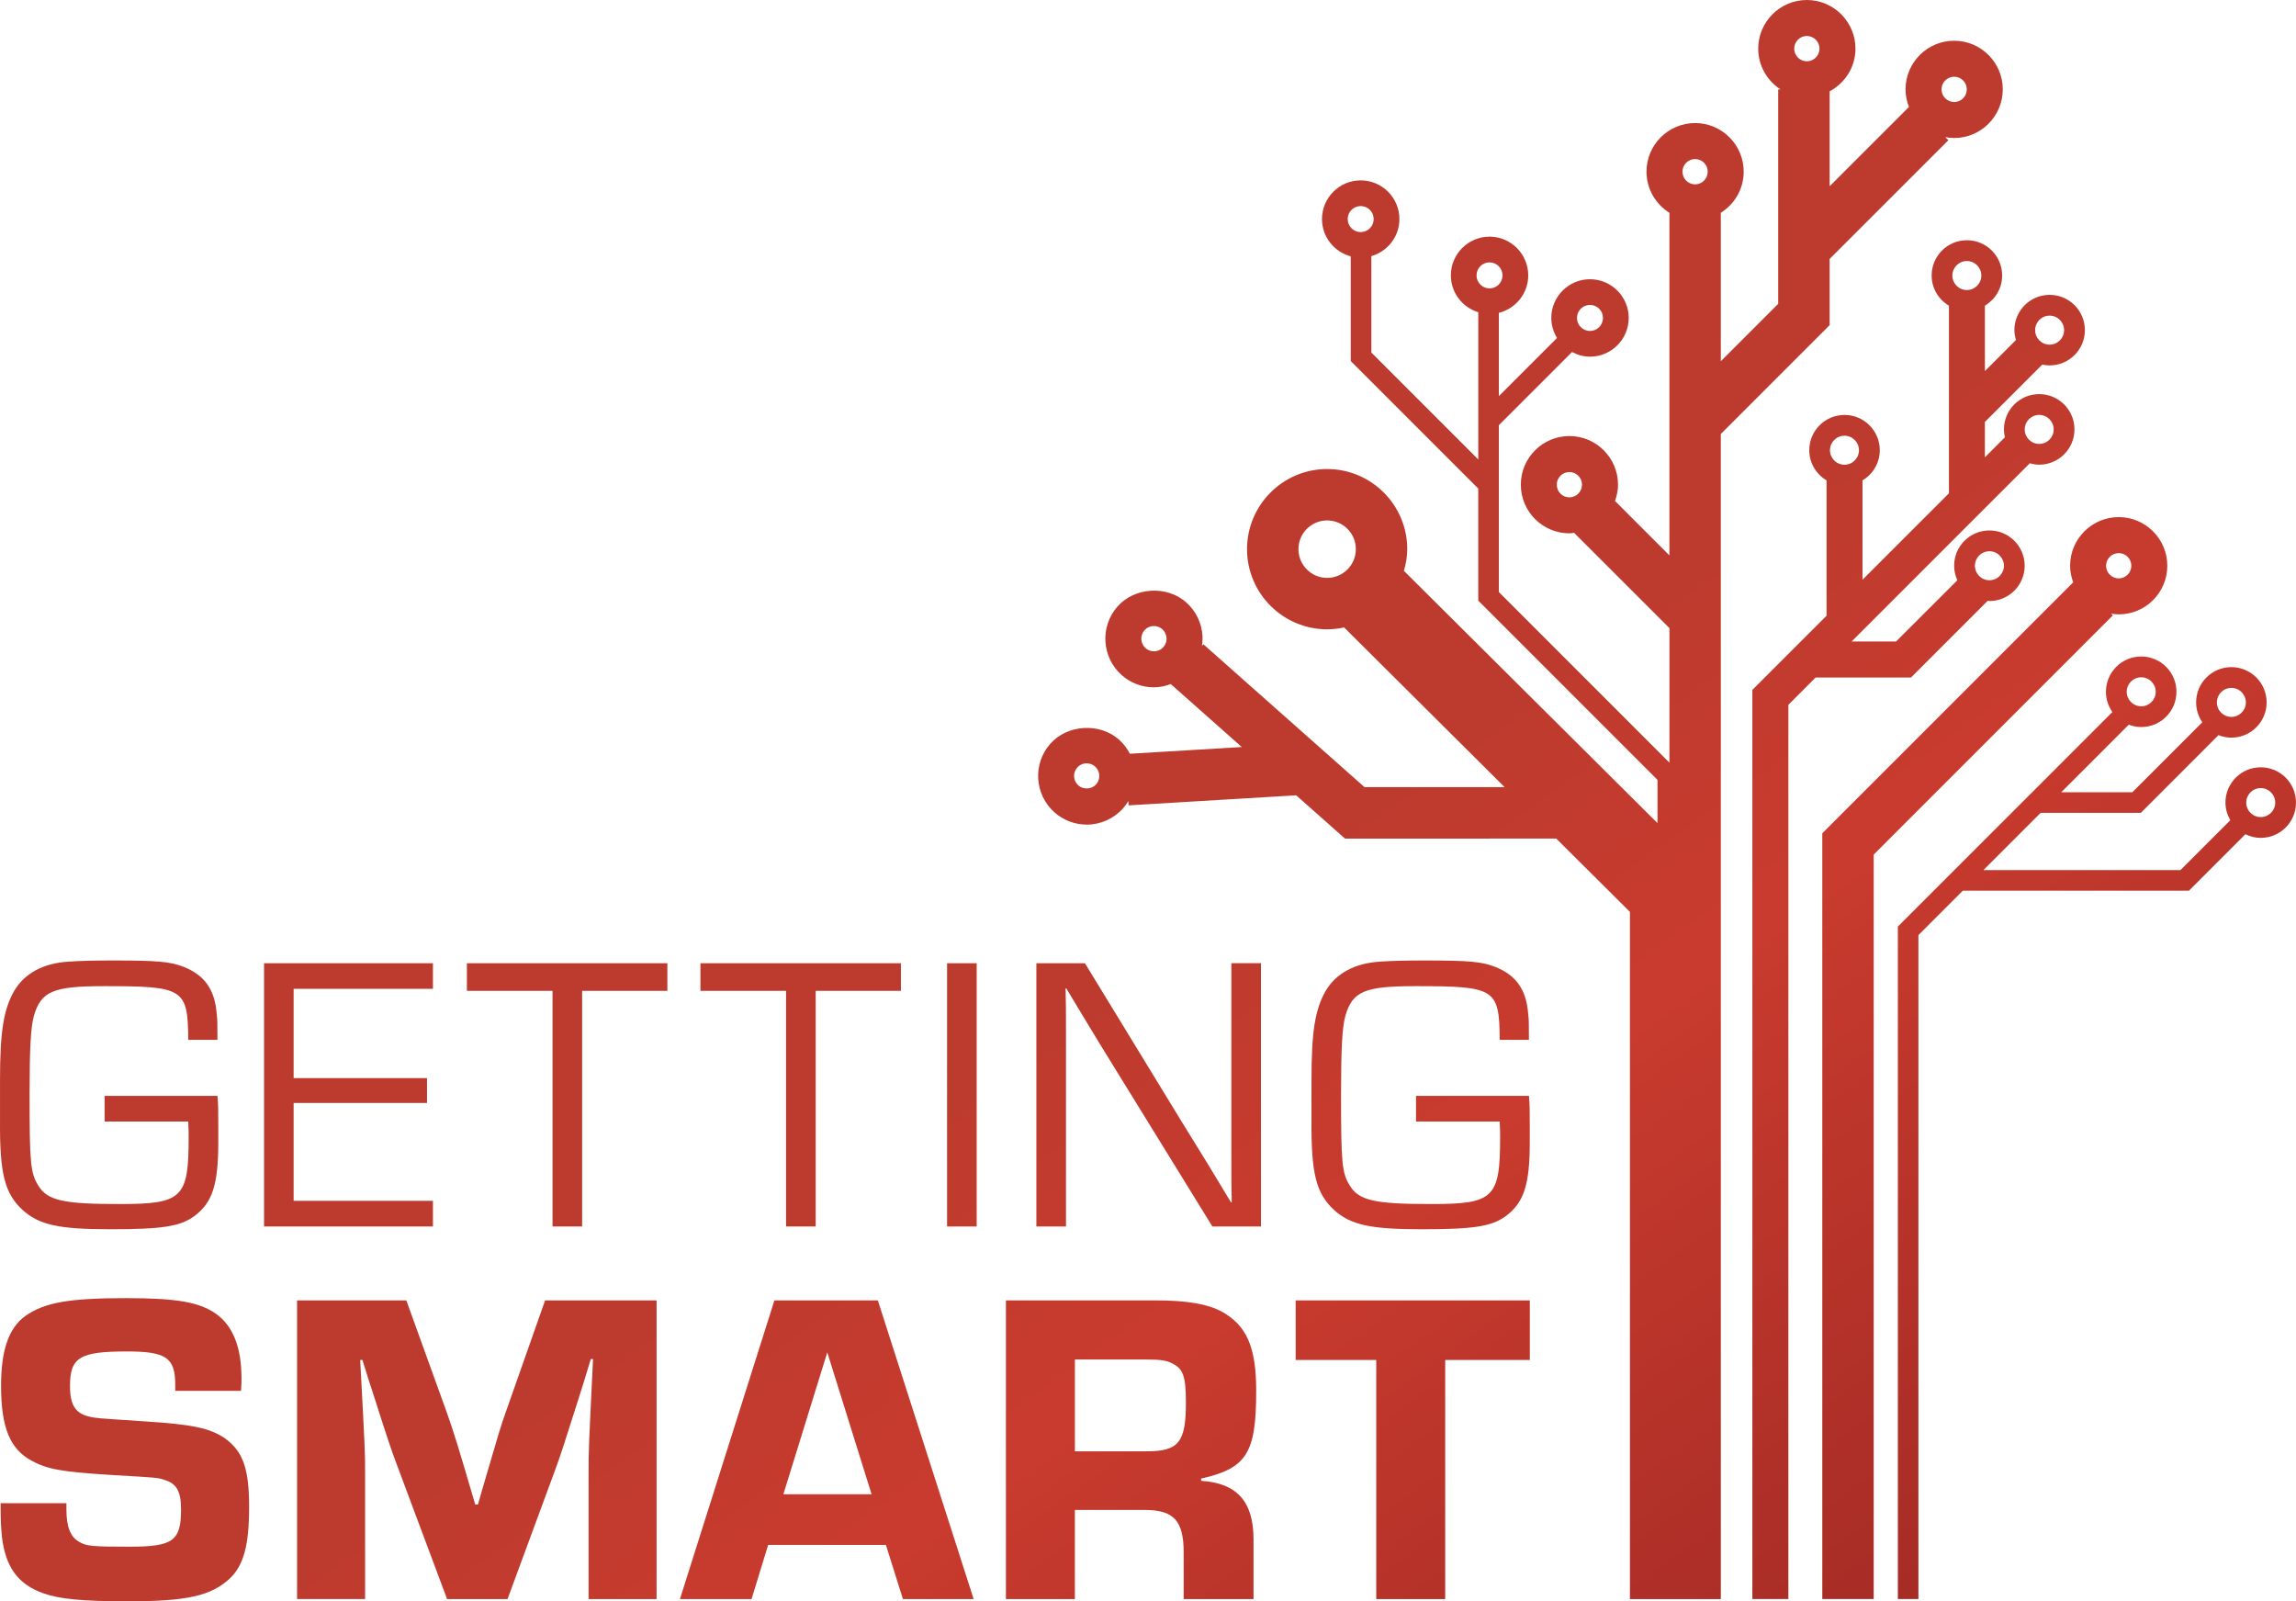 <svg xmlns="http://www.w3.org/2000/svg" xmlns:xlink="http://www.w3.org/1999/xlink" id="Layer_1" x="0px" y="0px" viewBox="0 0 1132.08 789.45" style="enable-background:new 0 0 1132.08 789.45;" xml:space="preserve"><style type="text/css">	.st0{fill:url(#SVGID_1_);}</style><linearGradient id="SVGID_1_" gradientUnits="userSpaceOnUse" x1="498.555" y1="407.649" x2="900.169" y2="966.473">	<stop offset="0.139" style="stop-color:#BD3B2E"></stop>	<stop offset="0.369" style="stop-color:#C93B2E"></stop>	<stop offset="0.684" style="stop-color:#B03028"></stop>	<stop offset="1" style="stop-color:#9B2722"></stop></linearGradient><path class="st0" d="M1040.92,302.51c1.23,0.2,2.47,0.38,3.75,0.38c13.22,0,23.96-10.76,23.96-23.98  c0-13.22-10.75-23.98-23.96-23.98c-13.22,0-23.97,10.76-23.97,23.98c0,2.88,0.59,5.61,1.53,8.18L898.51,410.81v377.52h25.35V421.31  l117.93-117.93L1040.92,302.51z M1044.67,272.68c3.42,0,6.22,2.79,6.22,6.23c0,3.43-2.8,6.24-6.22,6.24c-3.43,0-6.23-2.8-6.23-6.24  C1038.45,275.47,1041.24,272.68,1044.67,272.68z M942.26,334l37.7-37.7l-0.1-0.1c0.35,0.02,0.69,0.1,1.06,0.1  c9.6,0,17.38-7.79,17.38-17.39c0-9.61-7.78-17.4-17.38-17.4c-9.61,0-17.4,7.78-17.4,17.4c0,2.56,0.59,4.96,1.58,7.16l-30.21,30.18  h-21.92l87.87-87.87c1.49,0.41,3.02,0.7,4.63,0.7c9.6,0,17.38-7.79,17.38-17.4c0-9.61-7.79-17.39-17.38-17.39  c-9.61,0-17.39,7.78-17.39,17.39c0,1.34,0.19,2.64,0.48,3.89l-9.88,9.89v-17.44l28.29-28.28c1.18,0.26,2.39,0.4,3.64,0.4  c9.6,0,17.38-7.78,17.38-17.39c0-9.6-7.78-17.39-17.38-17.39c-9.61,0-17.38,7.78-17.38,17.39c0,1.7,0.32,3.32,0.78,4.87  l-15.32,15.31v-32.24c5.08-3.04,8.51-8.53,8.51-14.87c0-9.61-7.78-17.39-17.38-17.39c-9.61,0-17.39,7.78-17.39,17.39  c0,6.35,3.44,11.85,8.52,14.87v92.51l-42.61,42.61v-48.98c5.08-3.03,8.52-8.53,8.52-14.88c0-9.6-7.78-17.39-17.38-17.39  c-9.61,0-17.39,7.79-17.39,17.39c0,6.35,3.44,11.85,8.52,14.88v66.72l-36.58,36.56v448.21h17.75V347.47L895.24,334H942.26z   M980.92,271.76c3.94,0,7.15,3.21,7.15,7.15c0,3.94-3.21,7.15-7.15,7.15c-3.96,0-7.15-3.2-7.15-7.15  C973.77,274.97,976.96,271.76,980.92,271.76z M1010.6,155.61c3.92,0,7.13,3.21,7.13,7.15c0,3.96-3.21,7.16-7.13,7.16  c-3.96,0-7.15-3.2-7.15-7.16C1003.45,158.82,1006.65,155.61,1010.6,155.61z M969.8,128.69c3.92,0,7.13,3.2,7.13,7.15  c0,3.95-3.21,7.15-7.13,7.15c-3.96,0-7.15-3.2-7.15-7.15C962.65,131.89,965.84,128.69,969.8,128.69z M909.45,214.81  c3.93,0,7.14,3.21,7.14,7.15c0,3.95-3.21,7.15-7.14,7.15c-3.96,0-7.15-3.2-7.15-7.15C902.3,218.02,905.5,214.81,909.45,214.81z   M1005.47,204.55c3.92,0,7.13,3.21,7.13,7.15c0,3.95-3.21,7.15-7.13,7.15c-3.97,0-7.15-3.2-7.15-7.15  C998.32,207.75,1001.51,204.55,1005.47,204.55z M902.14,160.29v-32.64l58.54-58.53l-1.53-1.52c1.43,0.26,2.88,0.44,4.39,0.44  c13.21,0,23.96-10.77,23.96-23.99c0-13.21-10.75-23.97-23.96-23.97c-13.23,0-23.98,10.75-23.98,23.97c0,3.07,0.63,5.97,1.68,8.67  l-39.1,39.09V45.02c7.53-4.04,12.73-11.91,12.73-21.05C914.86,10.76,904.12,0,890.89,0c-13.21,0-23.97,10.76-23.97,23.97  c0,8.43,4.39,15.82,10.97,20.09h-1.12v105.73l-28.3,28.3v-73.18c6.76-4.25,11.29-11.72,11.29-20.28c0-13.22-10.75-23.97-23.96-23.97  c-13.22,0-23.97,10.75-23.97,23.97c0,8.56,4.54,16.03,11.3,20.28v168.9l-26.83-26.83c0.9-2.52,1.49-5.21,1.49-8.03  c0-13.22-10.75-23.98-23.96-23.98c-13.21,0-23.97,10.75-23.97,23.98c0,13.23,10.76,23.98,23.97,23.98c0.8,0,1.55-0.16,2.32-0.23  l46.99,46.96v55.66v10.67l-84.1-84.11v-82.26l36.07-36.07c2.67,1.41,5.66,2.29,8.87,2.29c10.51,0,19.08-8.57,19.08-19.1  c0-10.52-8.57-19.08-19.08-19.08c-10.53,0-19.09,8.56-19.09,19.08c0,3.63,1.07,6.98,2.82,9.87l-28.68,28.68v-41.05  c8.3-2.08,14.49-9.55,14.49-18.48c0-10.52-8.55-19.09-19.08-19.09c-10.52,0-19.07,8.57-19.07,19.09c0,8.58,5.72,15.78,13.52,18.17  v72.59l-52.73-52.73v-47.51c7.96-2.3,13.84-9.58,13.84-18.28c0-10.52-8.56-19.08-19.08-19.08c-10.53,0-19.09,8.56-19.09,19.08  c0,8.82,6.04,16.2,14.18,18.38v51.61l62.87,62.86v55.24l88.38,88.38v21.31L692.22,281.42c0.97-3.42,1.65-6.97,1.65-10.68  c0-21.79-17.72-39.51-39.49-39.51c-21.79,0-39.51,17.72-39.51,39.51s17.72,39.51,39.51,39.51c2.88,0,5.65-0.34,8.36-0.93  l79.14,78.74H672.8l-79.44-70.43l-0.7,0.79c0.25-1.64,0.34-3.3,0.23-4.98c-0.38-6.39-3.24-12.25-8.02-16.49  c-9.52-8.44-25.42-7.5-33.85,2.03c-8.76,9.88-7.84,25.06,2.05,33.84c4.39,3.89,10.04,6.03,15.91,6.03h0.01  c2.87,0,5.64-0.63,8.28-1.61l35.01,31.04l-55.18,3.31c-1.34-2.61-3.12-4.98-5.38-6.98c-9.52-8.43-25.41-7.47-33.84,2.04  c-8.76,9.88-7.84,25.05,2.05,33.84c4.39,3.89,10.05,6.04,15.91,6.04c6.86,0,13.39-2.94,17.93-8.05c0.98-1.1,1.83-2.31,2.58-3.56  l0.12,2.12l82.64-4.96l24.08,21.35l104.15-0.02l36.33,36.14v338.81h19.46h10.97h14.38V365.32v-66.15v-85.22L902.14,160.29z   M963.54,37.82c3.43,0,6.22,2.8,6.22,6.23c0,3.45-2.79,6.25-6.22,6.25c-3.43,0-6.24-2.8-6.24-6.25  C957.3,40.62,960.1,37.82,963.54,37.82z M890.89,17.74c3.43,0,6.23,2.79,6.23,6.23c0,3.44-2.8,6.24-6.23,6.24  c-3.42,0-6.22-2.8-6.22-6.24C884.67,20.53,887.47,17.74,890.89,17.74z M767.59,238.95c0-3.44,2.8-6.23,6.22-6.23  c3.43,0,6.22,2.79,6.22,6.23c0,3.43-2.79,6.24-6.22,6.24C770.39,245.19,767.59,242.39,767.59,238.95z M783.97,150.32  c3.53,0,6.4,2.87,6.4,6.41c0,3.54-2.87,6.43-6.4,6.43c-3.54,0-6.42-2.88-6.42-6.43C777.55,153.2,780.43,150.32,783.97,150.32z   M670.92,101.59c3.53,0,6.4,2.87,6.4,6.4c0,3.54-2.87,6.43-6.4,6.43c-3.54,0-6.42-2.88-6.42-6.43  C664.5,104.46,667.38,101.59,670.92,101.59z M734.43,129.35c3.54,0,6.41,2.87,6.41,6.41c0,3.54-2.87,6.42-6.41,6.42  c-3.52,0-6.4-2.89-6.4-6.42C728.03,132.22,730.91,129.35,734.43,129.35z M573.61,319.01c-1.59,1.82-3.59,2.09-4.63,2.09h-0.01  c-1.53,0-3-0.56-4.13-1.57c-2.57-2.29-2.82-6.23-0.55-8.79c1.2-1.35,2.86-2.1,4.67-2.1c1.08,0,2.67,0.27,4.13,1.57  c1.24,1.1,1.98,2.62,2.08,4.28C575.28,316.17,574.73,317.76,573.61,319.01z M540.47,386.69c-2.19,2.47-6.3,2.7-8.78,0.51  c-2.57-2.29-2.82-6.22-0.54-8.78c1.19-1.36,2.85-2.1,4.66-2.1c1.52,0,2.99,0.55,4.13,1.56c1.24,1.11,1.98,2.64,2.08,4.29  C542.12,383.84,541.57,385.46,540.47,386.69z M640.22,270.73c0-7.81,6.35-14.16,14.16-14.16c7.8,0,14.14,6.35,14.14,14.16  c0,7.81-6.34,14.17-14.14,14.17C646.58,284.9,640.22,278.54,640.22,270.73z M835.8,78.41c3.43,0,6.22,2.8,6.22,6.23  c0,3.45-2.79,6.25-6.22,6.25s-6.23-2.8-6.23-6.25C829.58,81.21,832.37,78.41,835.8,78.41z M1114.69,378.28  c-9.6,0-17.4,7.78-17.4,17.39c0,3.18,0.92,6.12,2.42,8.69l-24.61,24.59h-97.13l28.22-28.22h49.39l38.28-38.31  c1.98,0.78,4.11,1.24,6.36,1.24c9.59,0,17.38-7.78,17.38-17.39c0-9.6-7.79-17.38-17.38-17.38c-9.6,0-17.39,7.78-17.39,17.38  c0,3.65,1.13,7.01,3.05,9.81l-34.51,34.51h-35.05l33.31-33.32c1.92,0.71,3.97,1.16,6.13,1.16c9.61,0,17.38-7.78,17.38-17.38  c0-9.61-7.78-17.4-17.38-17.4c-9.61,0-17.39,7.78-17.39,17.4c0,3.72,1.19,7.15,3.17,9.98l-39.56,39.57h-0.01l-66.2,66.2v331.52  h10.14V461.01l21.92-21.92h111.47l27.82-27.82c2.29,1.12,4.83,1.8,7.56,1.8c9.61,0,17.39-7.79,17.39-17.39  C1132.08,386.06,1124.3,378.28,1114.69,378.28z M1100.22,339.13c3.93,0,7.14,3.21,7.14,7.15c0,3.96-3.21,7.15-7.14,7.15  c-3.95,0-7.15-3.19-7.15-7.15C1093.07,342.34,1096.27,339.13,1100.22,339.13z M1055.77,333.9c3.94,0,7.15,3.21,7.15,7.16  c0,3.94-3.21,7.15-7.15,7.15c-3.95,0-7.16-3.21-7.16-7.15C1048.61,337.11,1051.81,333.9,1055.77,333.9z M1114.69,402.82  c-3.95,0-7.15-3.2-7.15-7.15c0-3.94,3.2-7.15,7.15-7.15c3.94,0,7.15,3.21,7.15,7.15C1121.84,399.62,1118.63,402.82,1114.69,402.82z   M107.23,540.24c0.4,4.68,0.4,7.01,0.4,14.4v8.77c0,20.62-2.93,29.57-11.88,36.18c-7.01,5.07-15.76,6.43-41.44,6.43  c-25.3,0-35.04-2.14-43.21-9.54c-8.75-8.16-11.28-17.7-11.09-44.17v-14.2v-5.64c0-23.94,1.75-34.83,7-43.98  c5.06-8.56,14.21-13.62,26.66-14.4c5.25-0.39,12.65-0.58,21.99-0.58c22.18,0,28.21,0.58,34.83,3.11  c10.31,4.09,15.37,11.1,16.34,22.96c0.39,3.51,0.39,4.1,0.39,13.05h-14.4c-0.19-25.3-2.14-26.46-41.64-26.46  c-24.91,0-30.94,2.53-34.45,14.59c-1.56,5.46-2.14,16.15-2.14,38.73c0,33.67,0.39,38.72,4.28,44.96c4.48,7.4,12.26,9.14,40.09,9.14  c30.94,0,34.06-2.91,34.06-32.89c0-1.36,0-4.28-0.2-7.78H51.58v-12.66H107.23z M144.78,531.49h65.77v12.26h-65.77V592h68.69v12.65  h-83.28V474.86h83.28v12.64h-68.69V531.49z M287.03,604.66h-14.6V488.48h-42.22v-13.62h98.85v13.62h-42.03V604.66z M402.18,604.66  h-14.6V488.48h-42.22v-13.62h98.85v13.62h-42.02V604.66z M481.57,604.66h-14.6V474.86h14.6V604.66z M621.72,604.66h-23.93  l-54.48-88.35c-6.82-11.28-9.15-14.98-11.68-19.26l-5.83-9.73h-0.4c0.2,6.42,0.2,13.03,0.2,19.45v97.89H511V474.86h23.94  l47.29,77.44c14.21,22.96,14.21,22.96,24.72,40.47h0.39c-0.2-6.42-0.2-12.83-0.2-19.46v-98.46h14.6V604.66z M753.87,540.24  c0.4,4.68,0.4,7.01,0.4,14.4v8.77c0,20.62-2.93,29.57-11.88,36.18c-7.02,5.07-15.76,6.43-41.44,6.43c-25.31,0-35.03-2.14-43.21-9.54  c-8.75-8.16-11.28-17.7-11.09-44.17v-14.2v-5.64c0-23.94,1.75-34.83,7-43.98c5.06-8.56,14.21-13.62,26.66-14.4  c5.25-0.39,12.65-0.58,21.99-0.58c22.18,0,28.21,0.58,34.83,3.11c10.31,4.09,15.38,11.1,16.34,22.96c0.39,3.51,0.39,4.1,0.39,13.05  h-14.4c-0.2-25.3-2.14-26.46-41.64-26.46c-24.91,0-30.94,2.53-34.45,14.59c-1.56,5.46-2.14,16.15-2.14,38.73  c0,33.67,0.39,38.72,4.29,44.96c4.48,7.4,12.25,9.14,40.08,9.14c30.93,0,34.06-2.91,34.06-32.89c0-1.36,0-4.28-0.2-7.78h-41.26  v-12.66H753.87z M86.41,685.68v-2.86c0-13.48-4.42-16.56-23.84-16.56c-23.18,0-28.05,2.86-28.05,17c0,9.49,2.66,13.68,9.94,15.22  c2.86,0.66,2.86,0.66,26.27,2.21c24.29,1.54,32.67,3.32,40.18,8.39c8.82,6.4,11.92,14.79,11.92,33.78c0,18.97-2.66,28.91-9.72,35.54  c-9.27,8.38-20.97,11.04-50.12,11.04c-22.29,0-33.78-1.11-41.72-3.98c-12.36-4.42-18.54-12.81-20.31-27.82  c-0.44-4.86-0.65-6.62-0.65-16.55h32.44v3.09c0,8.6,1.99,13.46,6.19,15.89c3.75,2.21,6.17,2.44,25.17,2.44  c21.19,0,25.16-2.88,25.16-18.33c0-9.05-2.21-12.8-8.17-14.58c-3.09-1.1-3.09-1.1-26.05-2.43c-24.94-1.54-31.79-2.87-39.51-7.06  c-10.6-5.75-15.01-16.34-15.01-36.86c0-17.67,3.75-28.49,11.92-34.45c9.49-6.62,21.19-8.82,49.67-8.82c25.17,0,36.2,1.98,44.38,7.72  c8.38,5.95,12.58,16.56,12.58,31.8c0,0.88,0,3.53-0.22,6.17H86.41z M323.76,788.34h-33.55v-61.81c0-11.71,0-11.71,2.2-56.52h-1.11  c-2.2,7.5-4.64,15.23-7.06,22.74c-4.42,13.91-8.17,25.83-10.38,31.56l-23.62,64.03h-29.8l-23.85-63.81  c-3.76-9.72-5.97-16.77-12.14-35.98c-1.99-6.19-3.98-12.15-5.75-18.1h-1.1c2.42,45.25,2.42,45.25,2.42,56.07v61.81h-33.55V641.08  h53.87l19.86,54.97c3.53,9.94,5.52,16.34,14.13,45.7h1.32c1.76-6.4,3.75-12.8,5.52-18.98c3.32-11.48,6.19-21.2,8.17-26.49  l19.43-55.2h54.97V788.34z M378.75,761.63l-8.18,26.71h-35.32l46.58-147.26h51l47.24,147.26H445.2l-8.39-26.71H378.75z M407.9,666.7  l-21.65,69.98h43.5L407.9,666.7z M495.99,641.08h73.29c16.12,0,26.05,1.77,33.11,5.52c12.37,6.84,17,17.66,17,39.07  c0,30.69-4.64,38.19-27.15,43.27v1.11c17.65,1.1,25.83,10.16,25.83,28.92v29.37h-34.44v-22.97c0-15.67-4.87-20.97-19.21-20.97  h-34.44v43.94h-34V641.08z M565.31,715.49c15.89,0,19.42-4.41,19.42-24.06c0-12.81-1.32-16.57-6.61-19.21  c-2.87-1.55-5.96-1.99-12.81-1.99h-35.32v45.26H565.31z M712.58,788.34h-34V670.46h-39.73v-29.37H754.3v29.37h-41.72V788.34z"></path></svg>